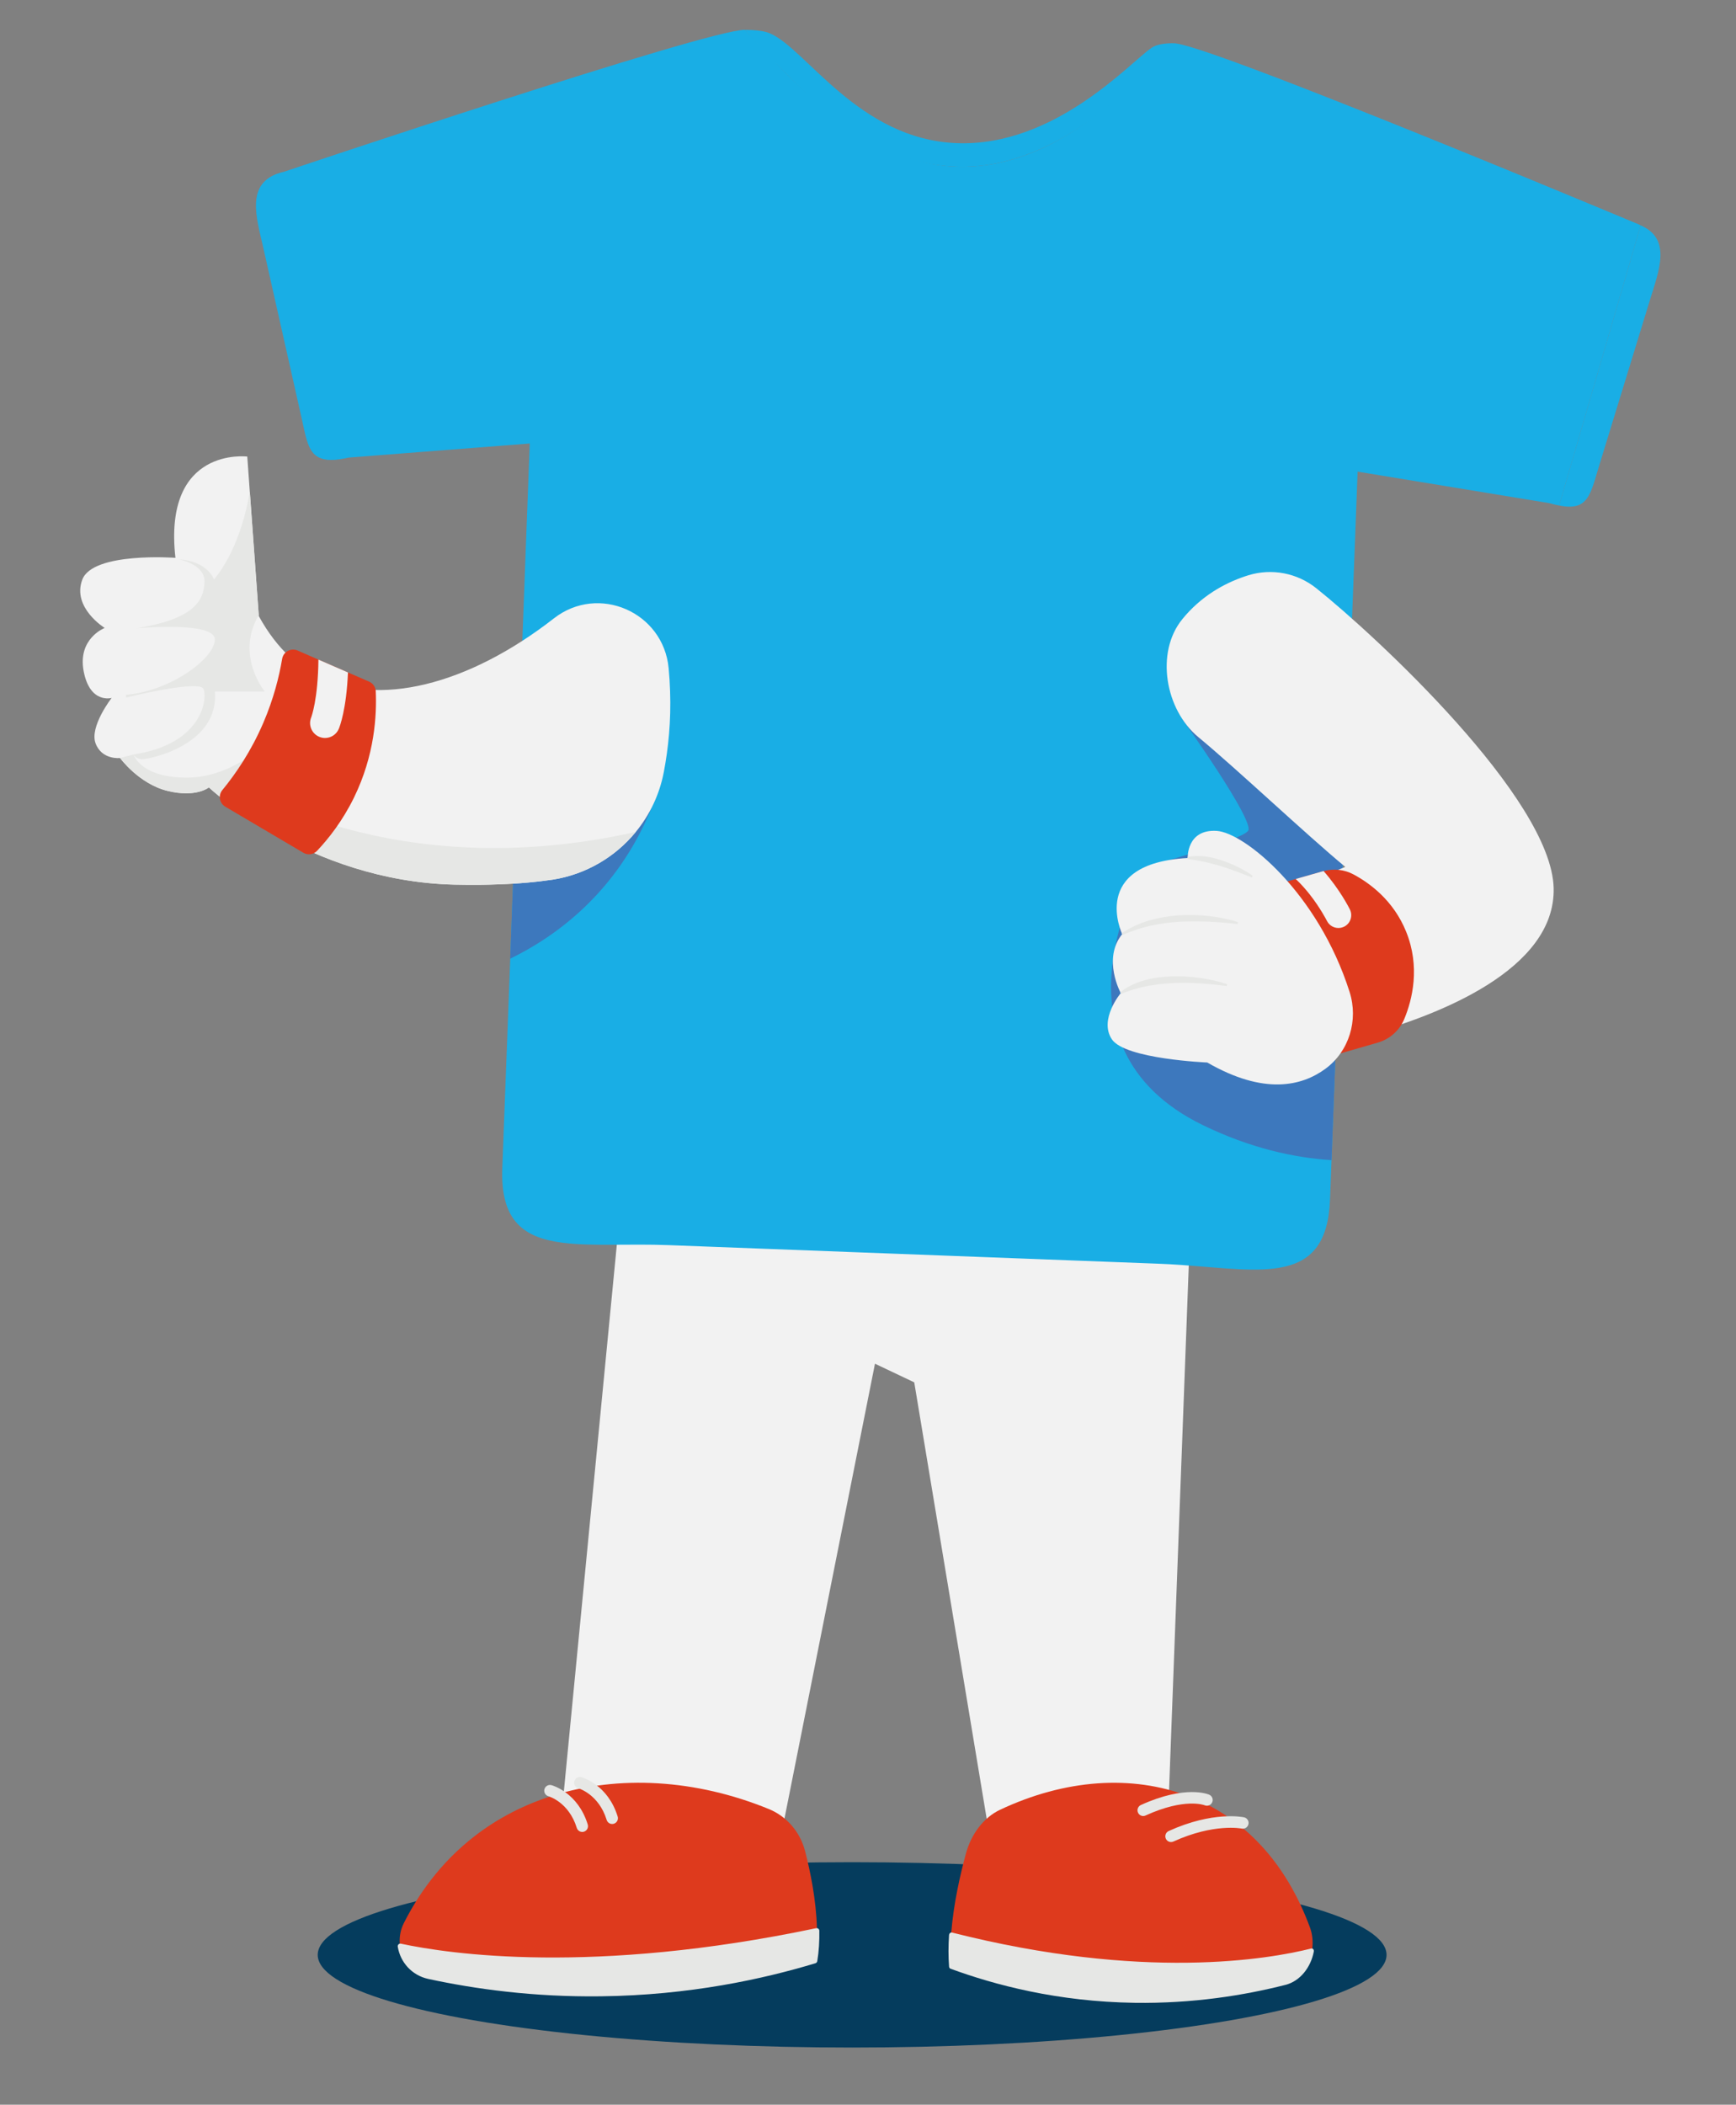 <?xml version="1.0" encoding="UTF-8"?>
<!-- Generator: Adobe Illustrator 23.0.1, SVG Export Plug-In . SVG Version: 6.00 Build 0)  -->
<svg xmlns="http://www.w3.org/2000/svg" xmlns:xlink="http://www.w3.org/1999/xlink" version="1.1" id="Ebene_1" x="0px" y="0px" viewBox="0 0 500 605.92" xml:space="preserve">
<rect x="0" y="0" width="500" height="605.92" fill="#808080" stroke="none"/>
<g>
	<ellipse fill="#053C5D" cx="245.43" cy="562.78" rx="153.92" ry="26.68"></ellipse>
	<g>
		<polygon fill="#F2F2F2" points="255.66,374.25 225.69,524.8 161.52,524.8 177.75,357.38   "></polygon>
		<polygon fill="#F2F2F2" points="180.95,319.84 177.75,357.38 263.32,397.96 284.72,526.82 336.28,526.82 342.86,351.8   "></polygon>
	</g>
	<g>
		<path fill="#DE3A1D" d="M234.64,565.04c-14.8,4.51-35.92,9.24-61.56,9.55c-19.08,0.23-35.72-2.05-49.13-4.95    c-5.14-1.11-8.52-5.47-8.82-10.26c-0.12-1.92,0.25-3.9,1.2-5.78c4.08-8.07,10.45-17.34,20.39-25.02    c6.69-5.17,14.23-9.03,22.32-11.59c19.15-6.06,41.34-4.79,62.38,3.8c5.22,2.13,9.06,6.67,10.46,12.13    c1.52,5.88,3.19,14.07,3.41,22.09C235.38,558.45,235.2,561.86,234.64,565.04z"></path>
		<path fill="#E6E7E5" d="M235.39,564.58c-0.05,0.29-0.25,0.52-0.53,0.61c-14.95,4.52-36.14,9.21-61.81,9.52    c-19.3,0.24-36.12-2.07-49.69-5c-4.81-1.04-8.1-4.89-8.8-9.3c-0.08-0.52,0.39-0.97,0.91-0.85c13.86,2.97,55.14,9.09,119.59-4.46    c0.47-0.1,0.92,0.25,0.92,0.73C236.03,558.82,235.86,561.78,235.39,564.58z"></path>
		<path fill="#E6E7E5" d="M167.7,527.39c-0.71,0-1.36-0.46-1.58-1.17c-2.27-7.34-7.92-9.03-8.16-9.1c-0.88-0.25-1.39-1.16-1.15-2.04    c0.25-0.88,1.15-1.4,2.03-1.16c0.31,0.08,7.62,2.17,10.44,11.32c0.27,0.88-0.22,1.8-1.1,2.08    C168.02,527.37,167.86,527.39,167.7,527.39z"></path>
		<path fill="#E6E7E5" d="M176.31,525.1c-0.71,0-1.36-0.46-1.58-1.17c-2.29-7.42-8.09-9.08-8.15-9.1c-0.88-0.24-1.41-1.15-1.16-2.04    c0.24-0.88,1.15-1.41,2.04-1.16c0.31,0.08,7.62,2.17,10.44,11.32c0.27,0.88-0.22,1.8-1.1,2.08    C176.63,525.08,176.47,525.1,176.31,525.1z"></path>
	</g>
	<g>
		<path fill="#DE3A1D" d="M273.98,566.63c12.58,4.65,30.62,9.53,52.85,9.84c16.54,0.24,31.1-2.11,42.91-5.1    c4.52-1.14,7.71-5.63,8.24-10.58c0.21-1.97,0.01-4.02-0.71-5.96c-3.07-8.32-8.06-17.87-16.24-25.78    c-5.5-5.33-11.83-9.31-18.69-11.94c-16.26-6.24-35.58-4.94-54.33,3.91c-4.65,2.2-8.24,6.88-9.78,12.5    c-1.66,6.06-3.58,14.5-4.24,22.76C273.72,559.83,273.68,563.35,273.98,566.63z"></path>
		<path fill="#E6E7E5" d="M273.35,566.15c0.02,0.3,0.19,0.54,0.43,0.62c12.7,4.66,30.81,9.5,53.06,9.81    c16.72,0.24,31.46-2.13,43.39-5.16c4.23-1.07,7.31-5.04,8.17-9.59c0.1-0.54-0.29-0.99-0.74-0.88c-12.2,3.06-48.36,9.37-103.48-4.6    c-0.4-0.1-0.81,0.26-0.84,0.75C273.14,560.21,273.12,563.26,273.35,566.15z"></path>
		<path fill="#E6E7E5" d="M337.29,530.3c-0.63,0-1.23-0.36-1.51-0.97c-0.38-0.83-0.01-1.82,0.82-2.2    c12.75-5.8,21.35-4.03,21.71-3.95c0.9,0.19,1.46,1.08,1.27,1.97c-0.19,0.89-1.07,1.46-1.97,1.27l0,0    c-0.08-0.02-7.97-1.58-19.64,3.73C337.75,530.25,337.52,530.3,337.29,530.3z"></path>
		<path fill="#E6E7E5" d="M329.28,522.81c-0.63,0-1.23-0.36-1.51-0.97c-0.38-0.83-0.01-1.82,0.82-2.2    c12.93-5.88,19.44-3.08,19.71-2.96c0.84,0.38,1.21,1.36,0.83,2.19c-0.37,0.83-1.35,1.2-2.18,0.84c-0.14-0.05-5.69-2.2-16.99,2.94    C329.74,522.76,329.51,522.81,329.28,522.81z"></path>
	</g>
	<g>
		<path fill="#19AEE5" d="M331.72,13.73c-6.32,4.3-27.88,28.55-56.15,27.48c-28.28-1.07-43.42-27.27-53.91-31.65    c-1.58-0.66-4.11-0.94-7.13-0.97c3.22,3.6,6.88,7.75,6.88,7.75c7.85,6.63,25.63,30.57,53.91,31.64    c28.27,1.07,49.83-23.18,56.15-27.47c0,0,3.89-3.69,6.65-8.06C335.39,12.43,333.11,12.79,331.72,13.73z"></path>
		<path fill="#19AEE5" d="M472.54,64.88l-23.48,80.65c-0.88-0.17-1.76-0.36-2.83-0.68l-55.21-9.07l-2.81,73.93l-4.71,124.28    l-0.43,11.35c-0.93,24.68-19.14,20.48-42.92,18.82c-2.16-0.15-4.36-0.28-6.61-0.36l-140.87-5.34    c-11.59-0.44-22.28,0.38-30.62-0.69c-11.05-1.41-17.96-6.13-17.38-21.48l2.29-60.3l0.53-14.06l0.01-0.25l1.04-27.35l0.23-6.06    l0.07-1.71l1.35-35.63l0.73-19.17l0.1-2.66l0.18-4.81l0.13-3.61l1.25-33l-52.13,4.05c-4.04,0.91-6.65,0.87-8.43,0.01    c-0.01-0.01-0.03-0.01-0.04-0.02c-3.2-1.56-3.66-5.78-5.01-11.75L76.01,71.33c-1.44-6.38-3.52-13.11-0.98-17.54    c0.04-0.08,0.08-0.15,0.13-0.22c1.19-1.91,3.28-3.37,6.73-4.15c0,0,121.87-40.94,132.64-40.83c9.82,10.11,31.73,37.34,59.31,39.31    c0.49,0.03,0.98,0.06,1.48,0.08c0.81,0.04,1.62,0.04,2.42,0.03c0.52-0.01,1.03-0.02,1.55-0.04c0.23-0.01,0.46-0.02,0.69-0.04    c5.42-0.31,10.6-1.51,15.51-3.31c0.17-0.06,0.34-0.13,0.52-0.2c0.3-0.11,0.59-0.23,0.89-0.34c0.34-0.13,0.69-0.27,1.03-0.42    c0.34-0.14,0.68-0.29,1.03-0.43c16.98-7.43,30.42-21.8,39.16-30.77c2.32,0.02,11.24,3.03,23.44,7.6c2.1,0.78,4.3,1.62,6.58,2.48    c1.62,0.62,3.28,1.25,4.96,1.91c3.15,1.21,6.41,2.48,9.74,3.8c38.7,15.21,88.13,35.93,88.13,35.93    C471.59,64.37,472.01,64.64,472.54,64.88z"></path>
		<g>
			<path fill="#3D78BD" d="M187.63,232.63c-9.87,24.25-27.51,36.96-40.68,43.36l0.53-14.06l0.01-0.25l1.04-27.35l0.23-6.06     l0.07-1.71L187.63,232.63z"></path>
			<path fill="#3D78BD" d="M388.21,209.71l-4.71,124.28c-11-0.7-23.48-3.52-36.89-10c-47.39-22.91-17.02-74.32-17.02-74.32     s27.86-7.68,29.89-10.49c2.03-2.81-18.92-32.11-18.92-32.11l9.19-20.01L388.21,209.71z"></path>
		</g>
		<path fill="#19AEE5" d="M472.54,64.88l-23.48,80.65c8.38,1.69,8.98-3.14,11.5-11.38l14.62-47.68    C477.83,77.88,481.54,68.77,472.54,64.88z"></path>
		<path fill="#19AEE5" d="M80.09,49.99c-9.27,3.2-6.25,12.57-4.26,21.33l10.95,48.64c1.89,8.4,2.13,13.27,10.61,12.22L80.09,49.99z"></path>
	</g>
	<g>
		<g>
			<path fill="#F2F2F2" d="M394.83,297.61c-7.21,2.03-12.2,2.96-12.2,2.96l-15.1-42.9l12.53-5.09l7.41-3.01     c-11.23-9.28-31.09-28.07-42.32-37.36c-9.55-7.89-12.44-24.36-4.62-33.96c0.31-0.39,0.64-0.77,0.98-1.16     c5.62-6.36,12.32-9.7,18.02-11.47c6.74-2.08,14.07-0.68,19.58,3.72c17,13.57,67.73,60.51,68.37,86.31     C448.07,279.3,413.77,292.26,394.83,297.61z"></path>
			<path fill="#DE3A1D" d="M404.46,293.35c-1.38,3.32-4.2,5.82-7.65,6.81c-5.16,1.49-10.31,2.98-15.47,4.46l-16.53-49.18l8.38-2.38     l7.86-2.24c0.06-0.02,0.11-0.03,0.17-0.04c2.88-0.78,5.96-0.47,8.59,0.94c4.68,2.5,11.53,7.48,15.18,16.49     C409.1,278.35,406.79,287.72,404.46,293.35z"></path>
			<path fill="#F2F2F2" d="M387.12,266.78c-0.35,0.17-0.72,0.29-1.09,0.34c-1.54,0.23-3.12-0.54-3.85-2.01     c-0.04-0.07-1.83-3.63-4.92-7.57c-1.18-1.5-2.54-3.05-4.07-4.49l7.86-2.24c0.06-0.02,0.11-0.03,0.17-0.04     c4.7,5.33,7.39,10.67,7.58,11.06C389.7,263.67,388.95,265.88,387.12,266.78z"></path>
		</g>
		<path fill="#F2F2F2" d="M191.18,222.32c-1.24,6.46-4.07,12.32-8.06,17.19c-5.9,7.2-14.33,12.21-23.91,13.73    c-1.04,0.15-2.12,0.3-3.25,0.43c-0.43,0.05-0.85,0.1-1.29,0.15c-0.44,0.05-0.88,0.09-1.33,0.14c-0.45,0.05-0.91,0.09-1.37,0.13    c-1.38,0.12-2.82,0.23-4.32,0.32c-0.5,0.03-1.01,0.06-1.51,0.08c-0.28,0.02-0.56,0.03-0.85,0.04c-0.39,0.02-0.79,0.04-1.18,0.05    c-0.89,0.04-1.8,0.07-2.74,0.09c-0.55,0.02-1.11,0.03-1.67,0.04c-0.46,0.01-0.91,0.02-1.38,0.02c-2.37,0.02-4.86,0.01-7.47-0.05    c-42.09-1.01-70.69-27.99-70.69-27.99s-3.63,3.02-11.88,1.01c-8.26-2.01-13.7-9.47-13.7-9.47s-5.24,0.61-7.05-4.22    c-1.81-4.83,4.63-13.09,4.63-13.09s-6.24,1.81-8.06-7.66c-1.81-9.47,6.05-12.48,6.05-12.48s-9.47-5.85-6.45-13.9    c3.02-8.06,26.83-6.29,26.83-6.29c-3.62-32.18,20.69-29.15,20.69-29.15c0.25,3.38,0.49,6.77,0.73,10.15    c0.86,11.83,1.72,23.66,2.57,35.49c0.01,0.09,0.01,0.18,0.02,0.28c5.51,10.05,11.95,14.79,16.65,17.22    c17.56,9.08,43.52,2.78,68.36-16.57c12.8-9.97,31.51-1.81,33.03,14.34c0.21,2.17,0.35,4.4,0.42,6.69    C193.3,207.65,192.49,215.49,191.18,222.32z"></path>
		<path fill="#E6E7E5" d="M61.88,199.07c1.36,15.56-19.28,19.64-21.1,19.49c-1.68-0.14-2.24-1.19-2.31-1.34    c-0.01-0.01-0.01-0.02-0.01-0.02c19.99-3.02,21.34-16.16,20.14-18.88c-1.21-2.72-22.3,2.49-22.3,2.49v-0.78    c13.04-1.11,25.63-10.63,25.57-15.96c-0.05-5.19-21.55-3.29-22.75-3.18c17.07-2.67,19.58-8.16,19.78-13.33    c0.2-5.19-7.45-6.55-7.45-6.55c8.53,0.59,10.19,5.82,10.19,5.82c6.22-7.57,9.05-18.05,10.32-25.27    c0.86,11.83,1.72,23.66,2.57,35.49c-6.86,11.69,1.73,22.03,1.73,22.03H61.88z"></path>
		<path fill="#E6E7E5" d="M183.12,239.5c-5.9,7.2-14.33,12.21-23.91,13.73c-1.04,0.15-2.12,0.3-3.25,0.43    c-0.43,0.05-0.85,0.1-1.29,0.15c-0.44,0.05-0.88,0.09-1.33,0.14c-0.45,0.05-0.91,0.09-1.37,0.13c-1.38,0.12-2.82,0.23-4.32,0.32    c-0.5,0.03-1.01,0.06-1.51,0.08c-0.28,0.02-0.56,0.03-0.85,0.04c-0.39,0.02-0.79,0.04-1.18,0.05c-0.89,0.04-1.8,0.07-2.74,0.09    c-0.55,0.02-1.11,0.03-1.67,0.04c-0.46,0.01-0.91,0.02-1.38,0.02c-2.37,0.02-4.86,0.01-7.47-0.05    c-42.09-1.01-70.69-27.99-70.69-27.99s-3.63,3.02-11.88,1.01c-8.26-2.01-13.7-9.47-13.7-9.47l3.88-1.01c0,0,0.01,0.01,0.01,0.04    c0.2,0.57,2.6,6.8,15.85,6.61c13.25-0.19,23.85-11.04,24.81-12.04l-10.51,13.86C68.63,225.66,112.7,255.29,183.12,239.5z"></path>
		<g>
			<path fill="#F2F2F2" d="M381.73,307.7c-6.79,4.98-17.67,7.61-34.02-1.82c0,0-23.68-0.98-27.48-6.69     c-3.8-5.71,2.57-13.29,2.57-13.29s-5.38-9.84,0.41-16.98c0,0-9.7-20.36,18.86-21.91c0,0-0.34-8.35,8.37-7.81     c7.86,0.49,29.13,17.61,38.28,46.41C391.28,293.71,388.58,302.67,381.73,307.7z"></path>
			<path fill="#E6E7E5" d="M353.35,283.87c-2.58-0.35-5.17-0.61-7.75-0.77c-2.58-0.16-5.16-0.2-7.73-0.09     c-1.28,0.05-2.56,0.18-3.83,0.31c-0.63,0.08-1.27,0.15-1.89,0.26c-0.63,0.08-1.26,0.2-1.88,0.32c-1.25,0.25-2.48,0.55-3.71,0.91     c-1.22,0.38-2.42,0.82-3.63,1.32l-0.29-0.47c1.04-0.84,2.2-1.54,3.42-2.12c1.22-0.58,2.49-1.03,3.79-1.39     c2.6-0.72,5.29-1.01,7.95-1.08c2.67-0.07,5.33,0.11,7.95,0.48c2.62,0.39,5.21,0.93,7.73,1.79L353.35,283.87z"></path>
			<path fill="#E6E7E5" d="M356.43,266.02c-2.81-0.33-5.63-0.56-8.44-0.69c-2.81-0.12-5.61-0.11-8.41,0.04     c-2.79,0.16-5.55,0.57-8.29,1.14c-2.73,0.61-5.36,1.54-7.96,2.65l-0.28-0.48c2.4-1.6,5.06-2.84,7.85-3.67     c2.79-0.8,5.67-1.3,8.56-1.5c2.89-0.18,5.79-0.12,8.65,0.2c1.43,0.16,2.86,0.38,4.27,0.67c1.41,0.29,2.81,0.63,4.18,1.1     L356.43,266.02z"></path>
			<path fill="#E6E7E5" d="M360.53,252.6c-3.02-1.21-6.04-2.37-9.1-3.31c-1.53-0.46-3.08-0.84-4.63-1.2     c-1.56-0.33-3.11-0.58-4.73-0.8l-0.04-0.55c1.65-0.38,3.36-0.36,5.03-0.19c1.67,0.2,3.29,0.64,4.87,1.15     c1.58,0.52,3.11,1.17,4.6,1.89c1.48,0.74,2.92,1.55,4.27,2.53L360.53,252.6z"></path>
		</g>
	</g>
	<path fill="#DE3A1D" d="M101.93,229.66c-3.26,6.64-7.22,11.69-10.62,15.29c-1.02,1.08-2.66,1.3-3.93,0.55l-22.5-13.27   c-1.69-1-2.08-3.27-0.84-4.78c3.81-4.63,8.26-11.09,11.84-19.45c2.92-6.82,4.51-13.13,5.38-18.31c0.34-2.05,2.51-3.25,4.43-2.42   c2,0.87,4.01,1.75,6.02,2.62c2.84,1.23,5.67,2.46,8.51,3.7c2.03,0.88,4.06,1.76,6.09,2.64c1.12,0.49,1.86,1.57,1.92,2.8   C108.52,205.8,107.97,217.34,101.93,229.66z"></path>
	<path fill="#F2F2F2" d="M100.22,193.59c-0.45,10.66-2.37,15.6-2.64,16.23c-0.69,1.65-2.29,2.64-3.97,2.64   c-0.55,0-1.11-0.11-1.66-0.34c-2.18-0.91-3.21-3.41-2.32-5.59c0.07-0.17,1.97-5.27,2.08-16.64   C94.55,191.12,97.38,192.36,100.22,193.59z"></path>
</g>
</svg>
